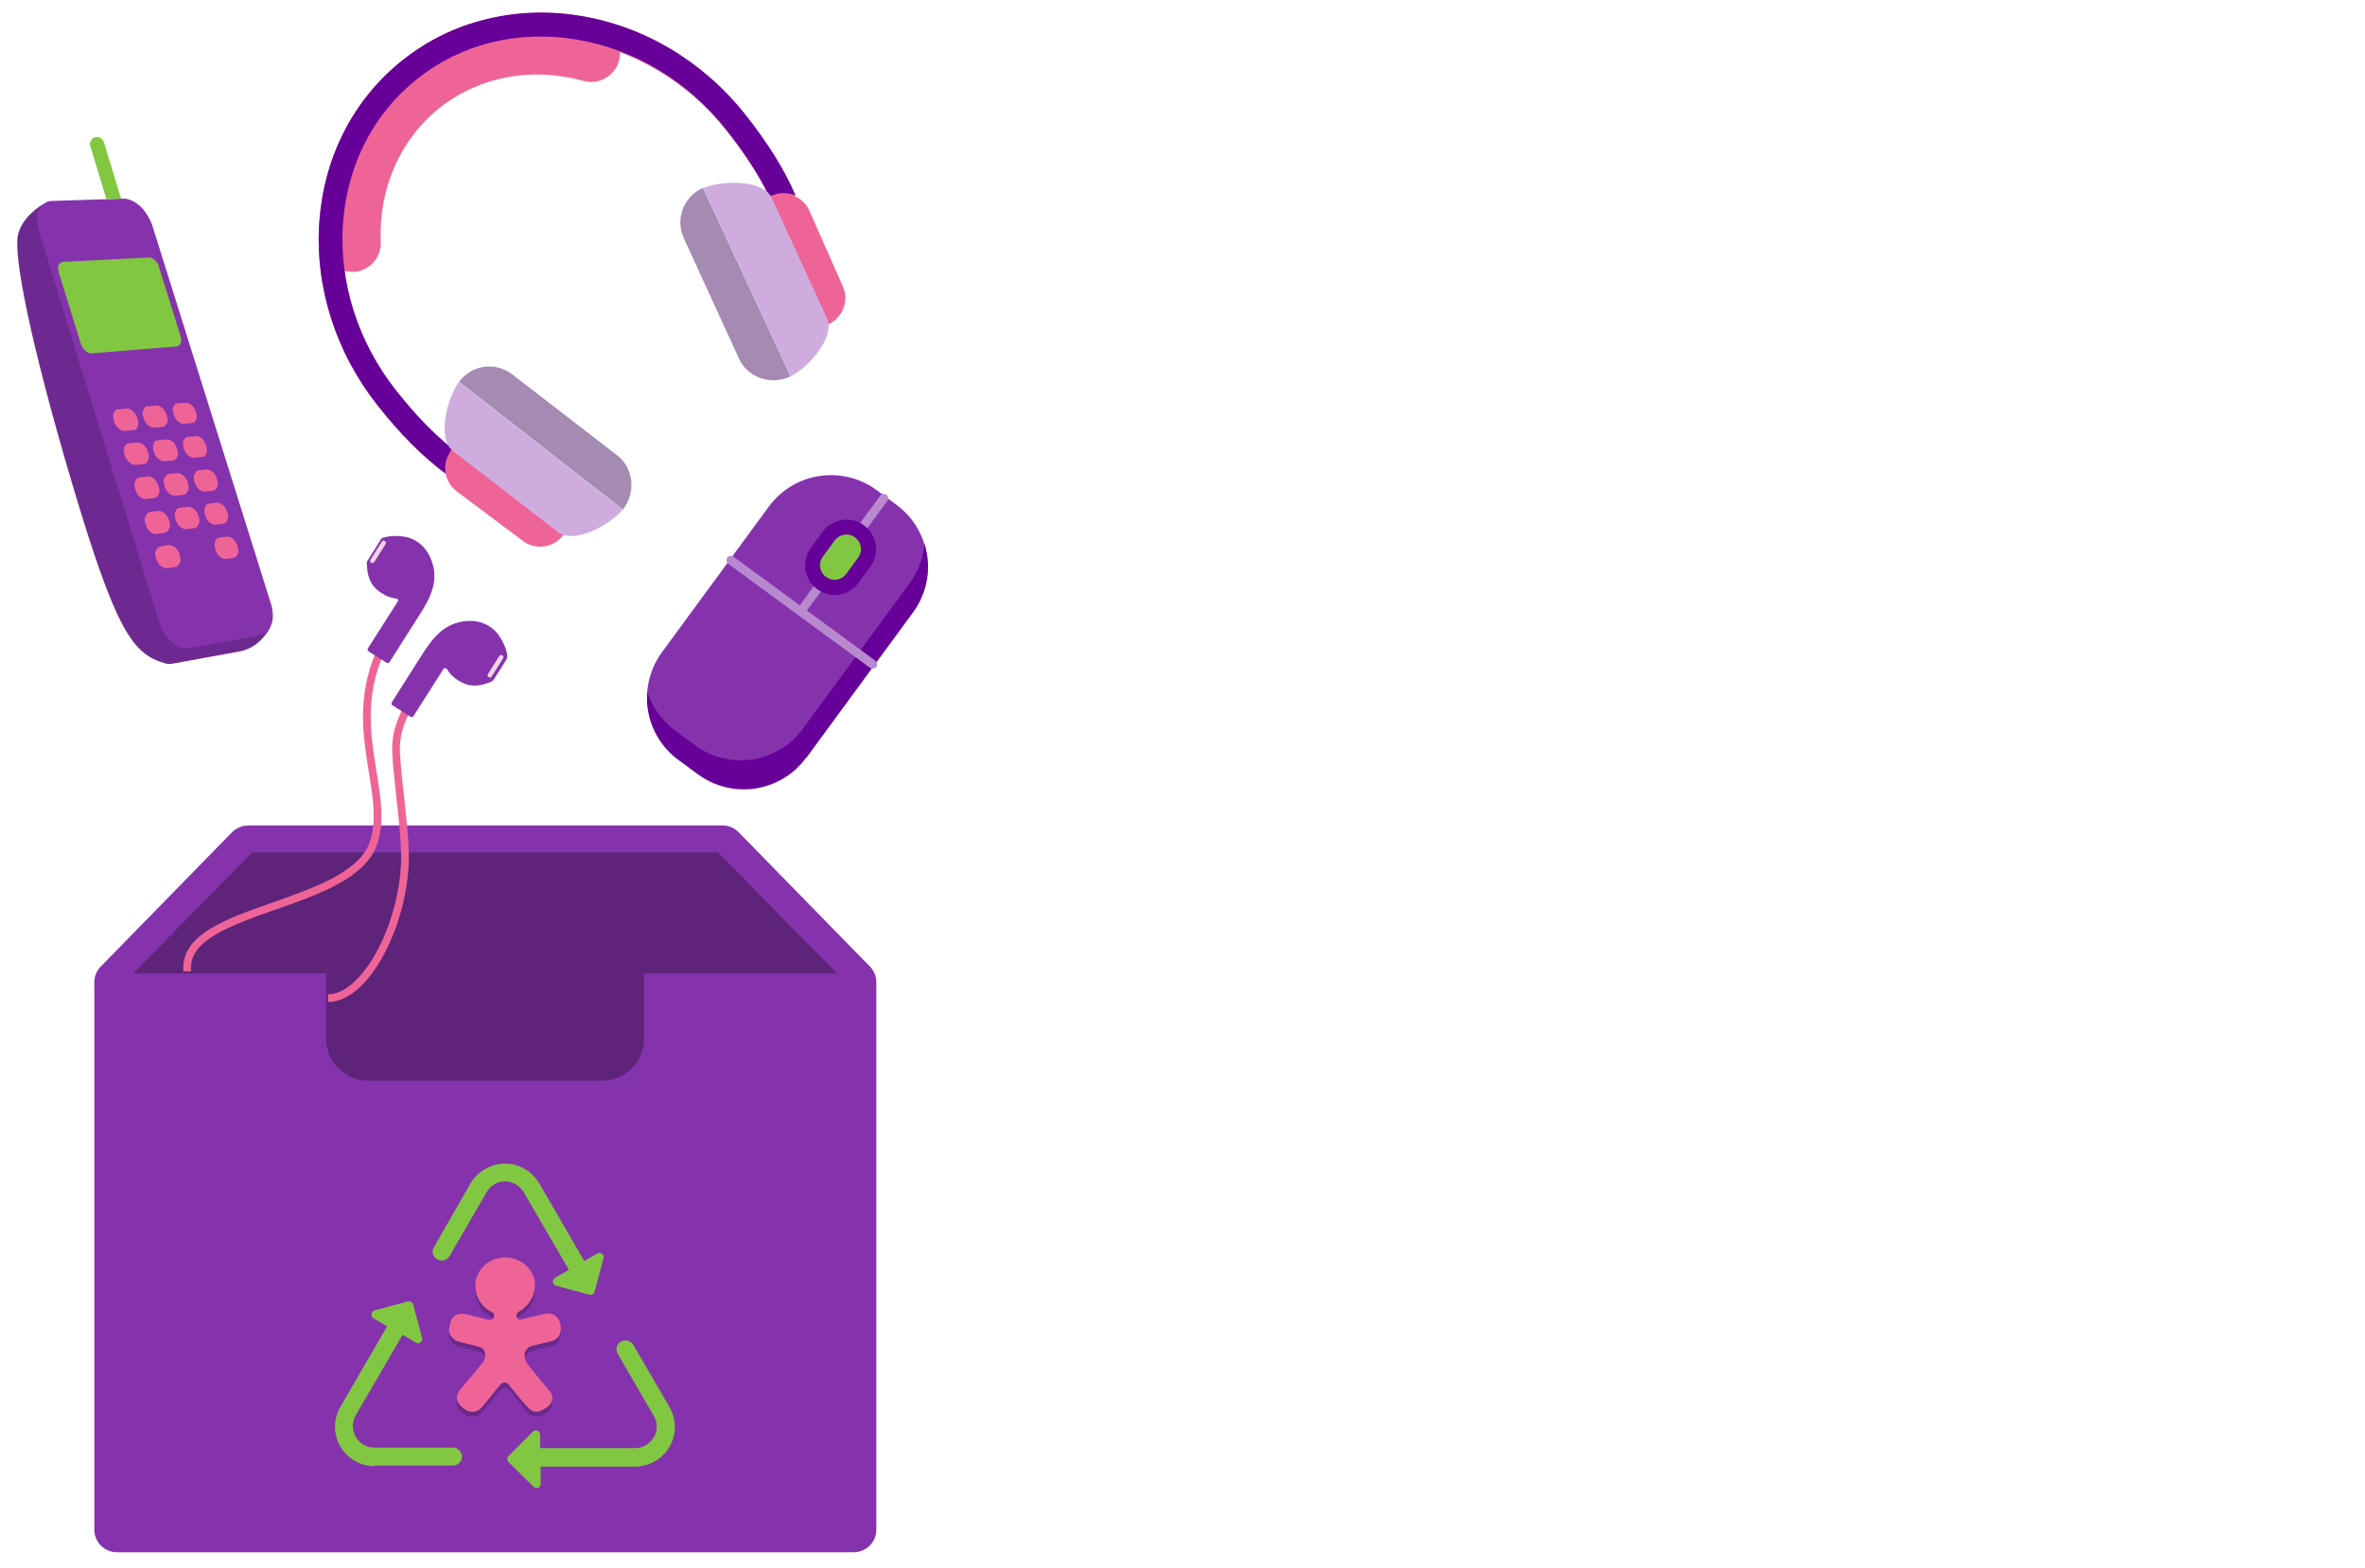 <?xml version="1.0" encoding="UTF-8"?>
<svg xmlns="http://www.w3.org/2000/svg" version="1.1" viewBox="0 0 920 610">
  <defs>
    <style>
      .cls-1, .cls-2, .cls-3, .cls-4, .cls-5, .cls-6, .cls-7, .cls-8 {
        fill-rule: evenodd;
      }

      .cls-1, .cls-9 {
        fill: #ef6497;
      }

      .cls-10, .cls-3 {
        fill: #8533ad;
      }

      .cls-11 {
        fill: #b989d0;
      }

      .cls-12 {
        stroke-linecap: square;
      }

      .cls-12, .cls-13, .cls-14 {
        fill: none;
      }

      .cls-12, .cls-14 {
        stroke: #ef6497;
        stroke-miterlimit: 10;
        stroke-width: 3px;
      }

      .cls-15, .cls-8 {
        fill: #82c742;
      }

      .cls-2 {
        fill: #ceadde;
      }

      .cls-16 {
        fill: #f1d3e5;
      }

      .cls-17 {
        fill: #6a298a;
      }

      .cls-4, .cls-18 {
        fill: #609;
      }

      .cls-13 {
        stroke: #609;
        stroke-linecap: round;
        stroke-linejoin: round;
        stroke-width: 23px;
      }

      .cls-5 {
        fill: #5d2479;
      }

      .cls-6 {
        fill: #14001f;
        isolation: isolate;
        opacity: .2;
      }

      .cls-7 {
        fill: #a58ab2;
      }
    </style>
  </defs>
  <!-- Generator: Adobe Illustrator 28.7.1, SVG Export Plug-In . SVG Version: 1.2.0 Build 142)  -->
  <g>
    <g id="Camada_1_cópia">
      <g>
        <g>
          <path class="cls-10" d="M348.7,196.4l-7.7-5.7c-13.4-9.8-32.1-6.9-41.9,6.4l-41.6,56.7c-9.8,13.4-6.9,32.1,6.4,41.9l7.7,5.7c13.4,9.8,32.1,6.9,41.9-6.4l41.6-56.7c9.8-13.4,6.9-32.1-6.4-41.9Z"/>
          <path class="cls-18" d="M313.6,294.9l41.6-56.7c2.8-3.8,4.6-8.2,5.4-12.8.8-4.6.4-9.4-1-13.9-.4,5.6-2.4,10.9-5.7,15.4l-41.6,56.7c-2.3,3.2-5.3,5.9-8.6,7.9-3.4,2-7.1,3.4-11,4-3.9.6-7.9.4-11.7-.5-3.8-.9-7.4-2.6-10.6-5l-7.7-5.7c-5.2-3.8-9-9.1-10.9-15.2-.4,5.1.5,10.2,2.6,14.8,2.1,4.6,5.4,8.7,9.5,11.7l7.7,5.6c3.2,2.3,6.8,4,10.6,4.9,3.8.9,7.8,1.1,11.7.5,3.9-.6,7.6-2,11-4,3.4-2,6.3-4.7,8.6-7.9Z"/>
          <path class="cls-11" d="M311.6,239.5c-.4,0-.7-.1-1-.3-.8-.6-.9-1.6-.4-2.4l32.2-43.9c.6-.8,1.6-.9,2.4-.4.8.6.9,1.6.4,2.4l-32.2,43.9c-.3.5-.9.7-1.4.7Z"/>
          <path class="cls-13" d="M324.7,220l4.6-6.3"/>
          <path class="cls-15" d="M324.7,225.6c-1.2,0-2.3-.4-3.4-1.1-2.5-1.9-3.1-5.4-1.2-7.9l4.6-6.3c1.9-2.5,5.4-3.1,7.9-1.2,2.5,1.9,3.1,5.4,1.2,7.9l-4.6,6.3c-1.1,1.5-2.8,2.3-4.6,2.3Z"/>
          <path class="cls-11" d="M339.5,260.2c-.4,0-.7-.1-1-.3l-55.2-40.5c-.8-.6-.9-1.6-.4-2.4.6-.8,1.6-.9,2.4-.4l55.2,40.5c.8.6.9,1.6.4,2.4-.3.5-.9.7-1.4.7Z"/>
        </g>
        <g>
          <path class="cls-1" d="M289.9,44.6c-16.5-20.7-39.4-34.4-64.5-38.4-12.3-2-24.4-1.5-36,1.3-12.1,2.9-23.1,8.3-32.8,16-9.7,7.7-17.4,17.2-23,28.3-5.4,10.7-8.5,22.4-9.4,34.8-1.7,25.3,6.4,50.7,22.9,71.5,8.8,11.1,17.5,19.8,26.3,26.3.5,2.6,2,5.1,4.3,6.8l25.7,19.3c4.4,3.3,10.6,2.9,14.5-.9.9-.9,1.7-1.8,2.5-2.9l-43.9-32.9h0c-.2.3-.4.6-.6.9-7.2-5.7-14.3-13.1-21.6-22.3-11.1-14-18-30.2-20.3-47,1.1.3,2.2.4,3.4.4,2.5,0,4.7-1,6.5-2.4,2.7-2.2,4.4-5.5,4.2-9.2-.8-20.9,7.5-39.9,22.9-52.2,15.4-12.2,35.8-16.1,56-10.5,6,1.6,12.1-1.9,13.8-7.8.3-1.2.4-2.3.4-3.4,15.9,6,30.1,16.4,41.2,30.3,7.3,9.2,12.9,17.8,16.8,26-.3.1-.7.2-1,.4h0s22.1,50.2,22.1,50.2c1.2-.5,2.3-1.1,3.4-1.8,4.6-3,6.4-8.9,4.2-13.9l-13-29.4c-1.1-2.6-3.2-4.6-5.6-5.7-4.3-10.1-10.8-20.5-19.6-31.6Z"/>
          <path class="cls-4" d="M299.4,76.4c.9-.3,1.7-.6,2.6-.9,2.6-.7,5.2-.4,7.5.6-4.3-10.1-10.8-20.5-19.6-31.6-16.5-20.7-39.4-34.4-64.5-38.4-12.3-2-24.4-1.5-36,1.3-12.1,2.9-23.1,8.3-32.8,16-9.7,7.7-17.4,17.2-23,28.3-5.4,10.7-8.5,22.4-9.4,34.8-1.7,25.3,6.4,50.7,22.9,71.5,8.8,11.1,17.5,19.8,26.3,26.3-.5-2.5-.2-5.1,1.1-7.4.4-.8.9-1.6,1.4-2.4-7.2-5.7-14.3-13.1-21.6-22.3-15-18.9-22.4-42-20.9-65,1.6-22.9,11.8-42.9,28.9-56.5s38.9-19,61.5-15.4c22.8,3.7,43.6,16.1,58.6,35,7.3,9.2,12.9,17.8,16.8,26Z"/>
          <path class="cls-7" d="M266,92.6c-3.4-7.3-.1-16,7.2-19.4,0,0,.1,0,.2,0,0,0,0,0,.1,0l34,73.2-.3.2c-7.3,3.4-16.4.3-19.7-7l-21.5-46.9ZM178.8,148.3c4.9-6.4,14.1-7.6,20.5-2.6l40.8,31.5c6.4,4.9,7.3,14.4,2.4,20.8l-.2.3-63.7-49.7s0,0,0,0c0,0,.1-.1.2-.2Z"/>
          <path class="cls-2" d="M307.5,146.4l-34-73.2c7.3-3.1,23.4-3.4,26.7,3.8l21.5,46.9c3.3,7.2-7.1,19.1-14.2,22.6ZM217,207l-40.8-31.5c-6.3-4.9-2.3-20.5,2.3-26.9l63.7,49.7c-5,6.1-18.9,13.6-25.2,8.7Z"/>
        </g>
        <g>
          <path class="cls-3" d="M59.3,87.9c-.5-1.5-1.2-2.9-2-4.2-.8-1.3-1.7-2.5-2.7-3.4-1-.9-2.1-1.7-3.2-2.2-1.1-.5-2.2-.8-3.4-.8l-27.9.9c-1.1,0-2.2.4-2.9,1-.1,0-.3.2-.4.3,0,0-.1,0-.1,0,0,0-8.2,4.7-9.7,12-1.7,8.3,4.8,41.7,21.1,96.7,17.1,57.6,23.6,66.3,36.1,69.9,1.2.4,2.4.3,3.7,0l25.7-4.7c1.1-.2,4.5-1.2,7.2-3.7,1.5-1.4,3.9-4.2,4.4-5.8.1-.3.3-.6.4-.9.4-1.2.6-2.5.5-3.9,0-1.4-.3-3-.8-4.5L59.3,87.9Z"/>
          <path class="cls-6" d="M103.8,245.8c-.8.7-1.7,1.3-2.7,1.4l-27.4,5c-1.1.2-2.3.1-3.5-.3-1.2-.4-2.3-1.1-3.4-2-1.1-.9-2.1-2.1-2.9-3.4-.9-1.4-1.6-2.8-2-4.5L15.1,89.6c-.5-1.5-.7-3-.7-4.4,0-1.4.3-2.6.8-3.6.4-.8.9-1.6,1.5-2.1,0,0-.1,0-.1,0,0,0-8.2,4.8-9.7,12-1.7,8.3,4.8,41.7,21.1,96.7,17.1,57.6,23.6,66.3,36.1,69.9,1.2.4,2.4.3,3.7,0l25.7-4.7c1.1-.2,4.5-1.2,7.2-3.7,1.5-1.4,3.9-4.2,4.4-5.8-.3.8-.8,1.4-1.3,2Z"/>
          <path class="cls-8" d="M40.4,55.2l6.7,22.1-5.7.2-6.3-20.7c-.5-1.7.8-3.5,2.6-3.5,1.2,0,2.2.8,2.6,1.9ZM61.9,104.1l8.3,26.6c.2.5.3,1.1.3,1.5,0,.4,0,.9-.2,1.3-.2.4-.4.7-.6.9-.3.2-.6.4-1,.4l-33,2.7c-.4,0-.9,0-1.3-.2-.5-.2-.8-.4-1.2-.8-.4-.3-.7-.8-1.1-1.3-.3-.5-.5-1-.7-1.6l-8.5-27.5c-.2-.5-.3-1.1-.3-1.6,0-.5,0-.9.2-1.3.2-.4.4-.7.7-.9.4-.2.8-.4,1.2-.4l33.2-1.7c.4,0,.8,0,1.2.3.4.2.8.5,1.2.8.4.3.7.7,1,1.2,0,0,0,0,0,0,.3.5.5,1,.7,1.5Z"/>
          <path class="cls-1" d="M62.4,212.6l3.2-.5c.4,0,.8,0,1.3.2.4.2.8.4,1.2.7.4.3.7.8,1.1,1.3.3.5.5,1,.7,1.6h0c.2.6.3,1.2.3,1.7,0,.5,0,1-.3,1.4-.2.4-.4.8-.7,1.1-.3.3-.6.4-1,.5l-3.2.5c-.4,0-.8,0-1.3-.2-.4-.2-.8-.4-1.2-.7-.4-.3-.7-.8-1.1-1.3-.3-.5-.5-1-.7-1.6h0c-.2-.6-.3-1.2-.3-1.7,0-.5,0-1,.3-1.4.2-.4.4-.8.7-1.1.3-.2.6-.4,1-.5ZM85.3,209.2l3-.4c.4,0,.8,0,1.2.2.4.2.8.4,1.2.7.4.3.7.7,1,1.2.3.5.5,1,.7,1.6h0c.2.6.3,1.2.3,1.6,0,.5,0,1-.2,1.4-.2.4-.4.8-.6,1-.3.3-.6.4-1,.5l-3,.5c-.4,0-.8,0-1.2-.2-.4-.2-.8-.4-1.2-.7-.4-.3-.7-.8-1-1.2-.3-.5-.5-1-.7-1.6h0c-.2-.6-.3-1.2-.3-1.7,0-.5,0-1,.2-1.4.2-.4.4-.8.6-1,.3-.3.6-.4,1-.5ZM58.3,199.2l3.2-.4c.4,0,.8,0,1.3.2.4.2.8.4,1.2.7.4.3.7.8,1.1,1.3.3.5.5,1,.7,1.6h0c.2.6.3,1.2.3,1.7,0,.5,0,1-.3,1.4-.2.4-.4.8-.7,1.1-.3.3-.6.4-1,.5l-3.2.5c-.4,0-.8,0-1.3-.2-.4-.2-.8-.4-1.2-.7-.4-.3-.7-.8-1.1-1.3-.3-.5-.5-1-.7-1.6h0c-.2-.6-.3-1.2-.3-1.7,0-.5,0-1,.3-1.4.2-.4.4-.8.7-1.1.2-.4.6-.5,1-.5ZM69.9,197.6l3.2-.4c.4,0,.8,0,1.2.2.4.2.8.4,1.2.7.4.3.7.8,1.1,1.2.3.5.5,1,.7,1.6h0c.2.6.3,1.2.3,1.7,0,.5,0,1-.3,1.4-.2.4-.4.8-.6,1-.3.3-.6.4-1,.5l-3.2.4c-.4,0-.8,0-1.2-.2-.4-.2-.8-.4-1.2-.7-.4-.3-.7-.8-1.1-1.3-.3-.5-.5-1-.7-1.6h0c-.2-.6-.3-1.2-.3-1.7,0-.5,0-1,.3-1.4.2-.4.4-.8.6-1,.3-.2.6-.4,1-.4ZM81.2,196l3.1-.4c.4,0,.8,0,1.2.2.4.2.8.4,1.2.7.4.3.7.7,1,1.2.3.5.5,1,.7,1.6h0c.2.6.3,1.2.3,1.6,0,.5,0,1-.2,1.4-.2.4-.4.7-.6,1-.3.3-.6.4-1,.5l-3,.4c-.4,0-.8,0-1.2-.2-.4-.2-.8-.4-1.2-.7-.4-.3-.7-.8-1-1.2-.3-.5-.5-1-.7-1.6h0c-.2-.6-.3-1.2-.3-1.7,0-.5,0-1,.2-1.4.2-.4.4-.7.6-1,.3-.2.7-.3,1-.4M54.2,185.8l3.2-.4c.4,0,.8,0,1.3.2.4.2.8.4,1.2.7.4.3.7.8,1.1,1.3.3.5.5,1,.7,1.6h0c.2.6.3,1.2.3,1.7s0,1-.3,1.4c-.2.4-.4.8-.6,1-.3.3-.6.4-1,.5l-3.2.4c-.4,0-.8,0-1.3-.2-.5-.2-.8-.4-1.2-.7-.4-.3-.7-.8-1.1-1.3-.3-.5-.5-1-.7-1.6h0c-.2-.6-.3-1.2-.3-1.7,0-.5,0-1,.3-1.4.2-.4.4-.8.6-1,.3-.2.6-.4,1-.5ZM65.8,184.4l3.1-.3c.4,0,.8,0,1.2.2s.8.4,1.2.7c.4.3.7.8,1.1,1.3.3.5.5,1,.7,1.6h0c.2.6.3,1.2.3,1.7,0,.5,0,1-.3,1.4-.2.4-.4.7-.6,1-.3.3-.6.4-1,.5l-3.2.4c-.4,0-.8,0-1.3-.2-.4-.2-.8-.4-1.2-.7-.4-.3-.7-.8-1.1-1.3-.3-.5-.5-1-.7-1.6h0c-.2-.6-.3-1.2-.3-1.7,0-.5,0-1,.3-1.4.2-.4.4-.7.6-1,.3-.3.7-.5,1.1-.5ZM77.2,183l3.1-.3c.4,0,.8,0,1.2.2.4.2.8.4,1.2.7.4.3.7.7,1,1.2.3.5.5,1,.7,1.6h0c.2.6.3,1.2.3,1.6,0,.5,0,1-.2,1.4-.2.4-.4.7-.6,1-.3.3-.6.4-1,.5l-3.1.4c-.4,0-.8,0-1.2-.2-.4-.2-.8-.4-1.2-.7-.4-.3-.7-.8-1-1.2-.3-.5-.5-1-.7-1.6h0c-.2-.6-.3-1.2-.3-1.7,0-.5,0-1,.3-1.4.2-.4.4-.7.6-1,.1-.2.5-.4,1-.5ZM50.1,172.5l3.2-.3c.4,0,.8,0,1.3.2.4.2.8.4,1.2.7.4.3.7.8,1.1,1.3.3.5.5,1,.7,1.6h0c.2.6.3,1.2.3,1.7,0,.5,0,1-.3,1.4-.2.4-.4.7-.6,1-.3.3-.6.4-1,.5l-3.2.3c-.4,0-.8,0-1.3-.2-.5-.2-.8-.4-1.2-.8-.4-.3-.7-.8-1.1-1.3-.3-.5-.5-1-.7-1.6h0c-.2-.6-.3-1.2-.3-1.7,0-.5,0-1,.2-1.4.2-.4.4-.7.7-1,.3-.2.7-.4,1-.4ZM61.7,171.3l3.1-.3c.4,0,.8,0,1.2.2.4.2.8.4,1.2.7.4.3.7.8,1,1.3.3.5.5,1,.7,1.6h0c.2.6.3,1.2.3,1.6,0,.5,0,1-.3,1.4-.2.4-.4.7-.7,1-.3.3-.6.4-1,.4l-3.1.3c-.4,0-.8,0-1.3-.2-.4-.2-.8-.4-1.2-.7-.4-.3-.7-.8-1.1-1.3-.3-.5-.5-1-.7-1.6h0c-.2-.6-.3-1.2-.3-1.7,0-.5,0-1,.3-1.4.2-.4.4-.7.6-1,.4-.2.7-.3,1.2-.3ZM73,170l3.1-.3c.4,0,.8,0,1.2.2.4.2.8.4,1.2.7.4.3.7.7,1,1.2.3.5.5,1,.7,1.6h0c.2.6.3,1.1.3,1.6,0,.5,0,1-.2,1.4-.2.4-.4.7-.6,1-.2.3-.6.4-1,.4l-3.1.3c-.4,0-.8,0-1.2-.2-.4-.2-.8-.4-1.2-.7-.4-.3-.7-.8-1-1.2-.3-.5-.5-1-.7-1.6h0c-.2-.6-.3-1.2-.3-1.6,0-.5,0-1,.3-1.4.2-.4.4-.7.6-1,.3-.2.6-.4,1-.4ZM46,159.3l3.2-.3c.4,0,.8,0,1.3.2.4.2.8.4,1.2.8.4.3.7.8,1.1,1.3.3.5.5,1,.7,1.6h0c.2.6.3,1.2.3,1.7,0,.5,0,1-.2,1.4-.2.4-.4.7-.7,1-.3.3-.7.4-1.1.4l-3.2.3c-.4,0-.8,0-1.3-.2-.5-.2-.8-.4-1.2-.8-.4-.3-.7-.8-1.1-1.3-.3-.5-.5-1-.7-1.6h0c-.2-.6-.3-1.2-.3-1.7,0-.5,0-1,.2-1.4.2-.4.4-.7.7-1,.3-.3.7-.5,1.1-.5ZM57.6,158.1l3.1-.3c.4,0,.8,0,1.3.2.4.2.8.4,1.2.8.4.3.7.8,1,1.3.3.5.5,1,.7,1.6h0c.2.6.3,1.2.3,1.6,0,.5,0,1-.3,1.4-.2.4-.4.7-.7,1-.3.3-.6.4-1,.4l-3.1.3c-.4,0-.8,0-1.3-.2-.4-.2-.8-.4-1.2-.8-.4-.3-.7-.8-1.1-1.3-.3-.5-.5-1-.7-1.6h0c-.2-.6-.3-1.2-.3-1.6,0-.5,0-1,.3-1.4.2-.4.4-.7.6-1,.3-.3.7-.4,1.1-.5ZM69,157l3.1-.3c.4,0,.8,0,1.2.2.4.2.8.4,1.2.7.4.3.7.7,1,1.2.3.5.5,1,.7,1.5h0c.2.6.3,1.1.3,1.6,0,.5,0,1-.2,1.3-.2.4-.4.7-.6,1-.3.3-.6.4-1,.4l-3.1.3c-.4,0-.8,0-1.2-.2-.4-.2-.8-.4-1.2-.7-.4-.3-.7-.8-1-1.3-.3-.5-.5-1-.7-1.6h0c-.2-.6-.3-1.2-.3-1.6,0-.5,0-1,.3-1.4.2-.4.4-.7.6-1,.3,0,.6-.2,1-.2Z"/>
        </g>
        <g>
          <g>
            <path class="cls-3" d="M287.3,323.8c-1.7-1.7-3.9-2.6-6.3-2.6H96.6c-2.4,0-4.6,1-6.3,2.6l-51.1,52.3c-1.6,1.6-2.5,3.8-2.5,6.1v213c0,4.9,3.9,8.8,8.8,8.8h286.6c4.9,0,8.8-3.9,8.8-8.8v-213c0-2.3-.9-4.5-2.5-6.1l-51.1-52.3Z"/>
            <path class="cls-5" d="M98.1,331.7l-46.3,47.1h75.1v25.5c0,9,7.3,16.2,16.2,16.2h91.2c9,0,16.2-7.3,16.2-16.2v-25.5h75.1l-46.3-47.1"/>
          </g>
          <g>
            <path class="cls-10" d="M171.3,449.9l-53.5,91.9c-11.3,19.4,2.7,43.6,25.1,43.6h107.1c22.4,0,36.4-24.3,25.1-43.6l-53.5-91.9c-11.3-19.3-39-19.3-50.2,0Z"/>
            <path class="cls-17" d="M205.5,526.4c.4-.3.7-.5,1.2-.6,1.6-.4,6.3-1.6,7.8-1.9,1.9-.5,4.5-2.2,3.4-6.9s-5.8-3.8-5.8-3.8c0,0-7.7,1.8-9.2,2.2s-1.9-1-1.9-1c0,0-.5-1.4,1-2.1,2.6-1.4,6.1-5,6.1-10.4s-4.9-10.6-11.7-10.6-12.1,5.7-11.4,12.1c.6,6.4,5.5,8.8,6.3,9.1s1.1.9.8,2.1c-.1.6-.6.8-1.1.9-.4.1-.9,0-1.3,0-1-.3-3.8-.9-8.1-2-5.5-1.3-6.3,3-6.3,3l-.5,1.9c-.7,2.9,1.5,4.6,2.5,5.2.3.2.6.3.9.4,1.5.4,6.5,1.6,7.9,2,1.7.5,2.5,1.2,2.6,3.1s-.9,3.1-.9,3.1c-1.2,1.5-7.4,9-8.5,10.2-1,1.2-1.4,1.9-1.5,3.3-.1,1.4.6,2.2.9,2.8.4.6,1.5,1.5,2.4,2.1.9.6,2.2.9,3.5.7,1.2-.2,2.4-1.1,2.8-1.6.4-.5,6.5-8,6.9-8.5s.8-1.2,2-1.2c1,0,1.6.7,1.8,1,0,.1.1.2.2.3.7.9,4.5,5.6,6.5,7.8,2.2,2.6,4.3,3.2,8.1.4,3.7-2.9,1.1-6,1.1-6,0,0-7.5-8.9-8.7-10.6-1.2-1.8-1.2-2.7-1.2-3.9s.7-2,1.2-2.4h0Z"/>
            <path class="cls-9" d="M205.5,524.4c.4-.3.7-.5,1.2-.6,1.6-.4,6.3-1.6,7.8-1.9,1.9-.5,4.5-2.2,3.4-6.9s-5.8-3.8-5.8-3.8c0,0-7.7,1.8-9.2,2.2s-1.9-1-1.9-1c0,0-.5-1.4,1-2.1,2.6-1.4,6.1-5,6.1-10.4s-4.9-10.6-11.7-10.6-12.1,5.7-11.4,12.1c.6,6.4,5.5,8.8,6.3,9.1s1.1.9.8,2.1c-.1.6-.6.8-1.1.9-.4.1-.9,0-1.3,0-1-.3-3.8-.9-8.1-2-5.5-1.3-6.3,3-6.3,3l-.5,1.9c-.7,2.9,1.5,4.6,2.5,5.2.3.2.6.3.9.4,1.5.4,6.5,1.6,7.9,2,1.7.5,2.5,1.2,2.6,3.1s-.9,3.1-.9,3.1c-1.2,1.5-7.4,9-8.5,10.2-1,1.2-1.4,1.9-1.5,3.3-.1,1.4.6,2.2.9,2.8.4.6,1.5,1.5,2.4,2.1.9.6,2.2.9,3.5.7,1.2-.2,2.4-1.1,2.8-1.6.4-.5,6.5-8,6.9-8.5s.8-1.2,2-1.2c1,0,1.6.7,1.8,1,0,.1.1.2.2.3.7.9,4.5,5.6,6.5,7.8,2.2,2.6,4.3,3.2,8.1.4,3.7-2.9,1.1-6,1.1-6,0,0-7.5-8.9-8.7-10.6-1.2-1.8-1.2-2.7-1.2-3.9s.7-2,1.2-2.4h0Z"/>
            <path class="cls-15" d="M208.5,578.9c-.4,0-.8-.2-1.1-.5l-9.6-9.5c-.6-.6-.6-1.7,0-2.3l9.5-9.5c.3-.3.7-.5,1.1-.5.7,0,1.7.5,1.7,1.7v5.2h36.9c4.4,0,6.5-3,7.3-4.2s2.2-4.6,0-8.4l-14-24.1c-.5-.8-.6-1.8-.4-2.6s.8-1.7,1.6-2.1,1.1-.5,1.8-.5c1.2,0,2.4.7,3.1,1.8l14,24.1c2.9,4.9,2.8,10.7,0,15.6-2.8,4.7-8,7.6-13.6,7.6h-36.5v6.8c0,1.1-1,1.6-1.7,1.6h0Z"/>
            <path class="cls-15" d="M145.7,570.5c-5.5,0-10.5-2.9-13.3-7.6-2.8-4.8-2.8-10.9.2-15.8l18-31-5.3-3.1c-.9-.5-.8-1.4-.8-1.7s.2-1.1,1.2-1.4l13-3.5c.2,0,.3,0,.4,0,.7,0,1.4.5,1.6,1.2l3.5,13c.2.7,0,1.1-.3,1.4-.3.4-.8.7-1.4.7s-.6-.1-.8-.3l-5.1-3-18.2,31.3c-2.2,3.8-.7,7.1,0,8.4s2.9,4.2,7.3,4.2h30.5c1.9,0,3.5,1.6,3.5,3.5s-1.6,3.5-3.5,3.5h-30.5,0Z"/>
            <path class="cls-15" d="M229.7,503.8c-.2,0-.3,0-.4,0l-13-3.5c-1-.3-1.2-1.1-1.2-1.4,0-.3,0-1.1.8-1.7l5.4-3.1-17.6-30.2c-2.2-3.7-5.8-4.2-7.2-4.2s-5,.4-7.2,4.2l-14.4,24.8c-.6,1.1-1.8,1.8-3.1,1.8h0c-.6,0-1.2-.2-1.8-.5-.8-.5-1.4-1.2-1.6-2.1-.3-.9-.1-1.9.4-2.6l14.1-24.6c2.9-4.9,8.1-7.9,13.5-7.9h.1c5.5,0,10.4,2.9,13.2,7.6l17.6,30.3,5-2.9c.3-.2.6-.3.8-.3.5,0,1,.3,1.4.7.2.3.5.8.3,1.4l-3.5,13c-.2.8-.8,1.3-1.6,1.3h0Z"/>
          </g>
        </g>
        <path class="cls-12" d="M148.8,251.8c-14.9,30.8,3.1,55.8-3.4,75.9-8.2,25.6-72.6,25-72.6,48.8"/>
        <path class="cls-14" d="M159.6,272.2c-3,7.9-5.9,11.8-5.5,20.9.5,11.4,3.9,31.6,3.4,43-1.2,25.5-15.7,52.3-29.9,52.3"/>
        <path class="cls-10" d="M148,210.2l-5,7.9c-.3.4-.4.9-.3,1.4.2,3.1.4,7.9,5.6,11.2,1.7,1.2,3.7,2,5.8,2.2.2,0,.3,0,.4.1.1,0,.2.2.3.3,0,.1.1.3,0,.4,0,.2,0,.3-.1.4l-11.6,18.2c-.1.2-.1.4-.1.6,0,.2.2.4.3.5l7.1,4.5c.2.1.4.1.6.1.2,0,.4-.2.5-.3l10.4-16.4c3.7-5.8,8.5-12.7,6.7-20.7-1.8-7.9-7-10.9-10.8-11.7-2.7-.5-5.6-.5-8.3.2-.3,0-.6.2-.9.3-.3.2-.5.4-.7.7Z"/>
        <path class="cls-10" d="M197.1,256.5l-5,7.9c-.3.4-.6.7-1.1.9-2.9,1.1-7.3,2.9-12.5-.4-1.8-1-3.4-2.5-4.5-4.3,0-.2-.2-.3-.3-.4s-.3-.2-.5-.2-.3,0-.5.1c-.1,0-.3.2-.3.4l-11.6,18.2c-.1.2-.3.3-.5.3-.2,0-.4,0-.6-.1l-7.1-4.5c-.2-.1-.3-.3-.3-.5,0-.2,0-.4.1-.6l10.4-16.4c3.7-5.8,8-13.1,15.9-14.8,7.9-1.8,12.8,1.7,15.2,4.9,1.6,2.3,2.8,4.8,3.4,7.6,0,.3.1.6,0,1,0,.3-.2.6-.3.9Z"/>
        <path class="cls-16" d="M150,211.7c.3-.4.1-.9-.3-1.2s-.9-.1-1.2.3l-4.4,7c-.3.4-.1.9.3,1.2s.9.1,1.2-.3l4.4-7Z"/>
        <path class="cls-16" d="M195.7,256.2c.3-.4.1-.9-.3-1.2s-.9-.1-1.2.3l-4.4,7c-.3.4-.1.9.3,1.2s.9.1,1.2-.3l4.4-7Z"/>
      </g>
    </g>
  </g>
</svg>